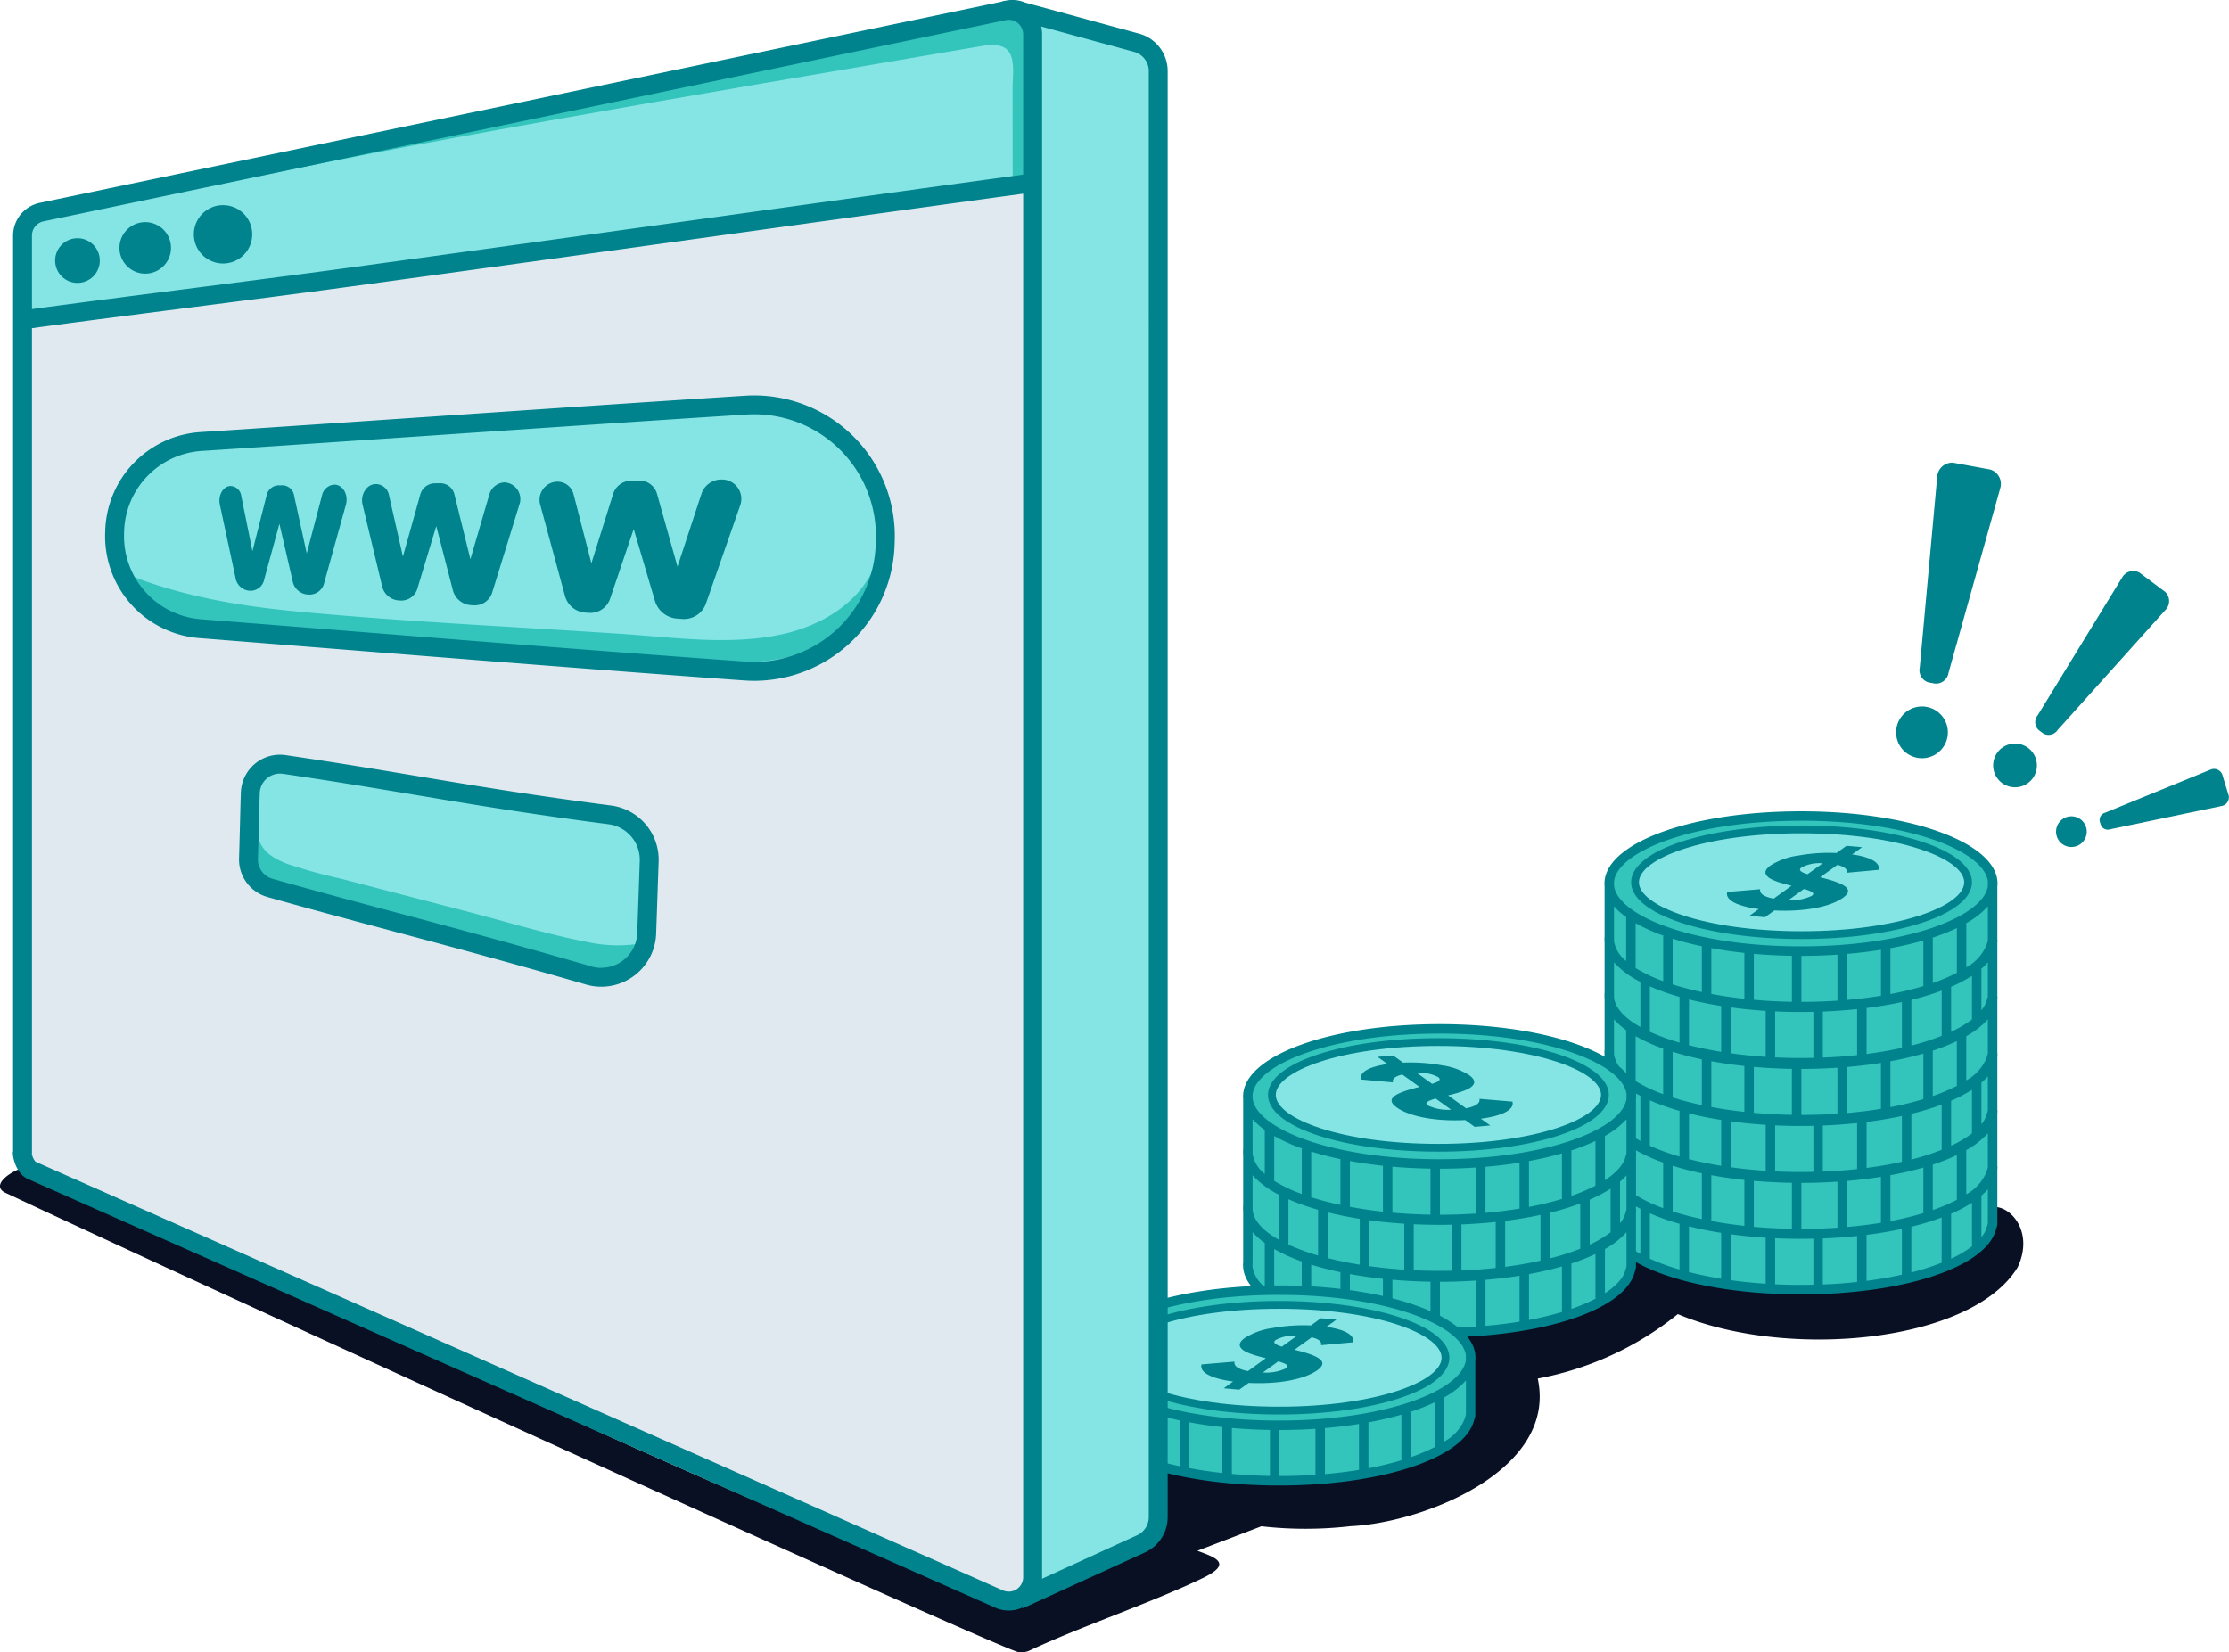 <svg xmlns="http://www.w3.org/2000/svg" width="371.988" height="275.761" viewBox="0 0 371.988 275.761"><defs><style>.a{fill:#0a1024;}.b{fill:#33c4bc;}.c{fill:#85e5e5;}.d{fill:none;stroke:#4e5159;stroke-miterlimit:10;stroke-width:0.25px;}.e{fill:#00838c;}.f{fill:#e1e9f0;}</style></defs><g transform="translate(0 194.274)"><path class="a" d="M665.811,559.1c-14.453,9.769-36.992,12.005-53.129,5.256-3.969-7.541-10.071,13.029-33.463,12.294-5.183.726-4.62,7.369,1.353,5.927,6.18,9.054-17.312,17.483-23.845,17.9a35.111,35.111,0,0,1-15.565-2.6,3.243,3.243,0,0,0-4.38,1.258c-2.753-.708-6.907-3.224-8.216.791a3.238,3.238,0,0,0-.033.657c-1.3.88-2.078,2.856-1.073,4.274a7.6,7.6,0,0,0,.549.683l-4.3,1.645a3.4,3.4,0,0,0-2.311,2.871c-5.8,2.567-11.674,9.153-17.475,11.878q-63.178-25.361-124.242-55.607-17.331-8.584-34.469-17.55c-3.594-1.88-11.874,2.632-8.193,4.359,48.344,22.67,168.322,77.145,169.068,76.64a3.234,3.234,0,0,0,1.909-.29c8.578-4.03,20.358-7.96,28.889-12.089,5.012-2.426,2.028-3.423-.959-4.524l10.686-4.089a65.4,65.4,0,0,0,14.876-.017c12.247-.581,34.546-9.36,31.237-24.637A52.458,52.458,0,0,0,616.1,573.372c18.135,7.671,49.056,4.848,56.721-7.826C676.812,557.063,666.8,551.441,665.811,559.1Z" transform="translate(-336.098 -548.323)"/></g><g transform="translate(267.757 135.405)"><g transform="translate(0.789 0.789)"><path class="b" d="M1081.17,550.478v9.167c-.146.5-.232.8-.232.8-1.636,5.686-15.177,10.126-31.749,10.126-17.215,0-31.26-4.787-31.985-10.784a4.064,4.064,0,0,1-.028-.489,3.652,3.652,0,0,1,.024-.418v-8.446c.591,6.041,14.687,10.879,31.989,10.879C1066.447,561.31,1080.507,556.5,1081.17,550.478Z" transform="translate(-1017.176 -491.519)"/><path class="b" d="M1081.206,535.214v.722c-.146.5-.233.8-.233.8-1.636,5.686-15.176,10.129-31.748,10.129-17.215,0-31.26-4.787-31.985-10.788,0-.016,0-.032,0-.047v-9.305c.591,6.044,14.688,10.879,31.989,10.879,17.262,0,31.331-4.81,31.981-10.839Z" transform="translate(-1017.212 -477.158)"/><path class="b" d="M1017.2,511.932a4.079,4.079,0,0,1-.024-.442,3.7,3.7,0,0,1,.024-.418v-8.442c.591,6.041,14.687,10.875,31.989,10.875,17.262,0,31.331-4.81,31.981-10.835v9.171c-.146.5-.232.8-.232.8-1.636,5.686-15.177,10.13-31.749,10.13-17.215,0-31.26-4.787-31.985-10.788C1017.2,511.964,1017.2,511.948,1017.2,511.932Z" transform="translate(-1017.176 -462.567)"/><path class="b" d="M1017.2,487.792a4.079,4.079,0,0,1-.024-.442,3.7,3.7,0,0,1,.024-.418v-8.442c.591,6.041,14.687,10.875,31.989,10.875,17.262,0,31.331-4.81,31.981-10.835V487.7l-.232.8c-1.636,5.686-15.177,10.129-31.749,10.129-17.215,0-31.26-4.787-31.985-10.788C1017.2,487.824,1017.2,487.808,1017.2,487.792Z" transform="translate(-1017.176 -447.945)"/><path class="b" d="M1017.2,463.692a4.059,4.059,0,0,1-.024-.438,3.774,3.774,0,0,1,.024-.422v-8.442c.591,6.041,14.687,10.875,31.989,10.875,17.262,0,31.331-4.81,31.981-10.835V463.6c-.146.5-.232.8-.232.8-1.636,5.682-15.177,10.125-31.749,10.125-17.215,0-31.26-4.787-31.985-10.788C1017.2,463.724,1017.2,463.708,1017.2,463.692Z" transform="translate(-1017.176 -433.347)"/><path class="b" d="M1081.206,439.138v.7c-.146.5-.233.8-.233.8-1.636,5.686-15.176,10.129-31.748,10.129-17.215,0-31.26-4.787-31.985-10.788,0-.016,0-.032,0-.047v-9.305c.591,6.045,14.688,10.879,31.989,10.879,17.262,0,31.331-4.81,31.981-10.839Z" transform="translate(-1017.212 -418.95)"/><path class="b" d="M1081.206,411.86v.871c-.651,6.029-14.719,10.839-31.981,10.839-17.3,0-31.4-4.834-31.989-10.879v-.8c.591-6.041,14.688-10.875,31.989-10.875C1066.491,401.021,1080.563,405.835,1081.206,411.86Zm-4.093.217c0-4.873-12.444-8.82-27.79-8.82s-27.794,3.947-27.794,8.82,12.444,8.82,27.794,8.82S1077.114,416.947,1077.114,412.077Z" transform="translate(-1017.212 -401.021)"/><path class="c" d="M1055.92,406.691c15.346,0,27.79,3.947,27.79,8.82s-12.444,8.82-27.79,8.82-27.794-3.951-27.794-8.82S1040.57,406.691,1055.92,406.691Z" transform="translate(-1023.809 -404.455)"/><path class="d" d="M1081.2,453.381a3.252,3.252,0,0,1-.028.438c-.65,6.025-14.719,10.835-31.981,10.835-17.3,0-31.4-4.834-31.989-10.875a3.365,3.365,0,0,1-.024-.4" transform="translate(-1017.176 -432.736)"/><path class="d" d="M1179.476,462.8v-8.8" transform="translate(-1115.482 -433.105)"/><path class="d" d="M1017.2,452.041v9.368a3.774,3.774,0,0,0-.024.422,4.06,4.06,0,0,0,.024.438c0,.016,0,.032,0,.047.726,6,14.77,10.788,31.985,10.788,16.572,0,30.112-4.444,31.749-10.125,0,0,.087-.3.232-.8" transform="translate(-1017.176 -431.924)"/><path class="d" d="M1081.2,477.481a3.253,3.253,0,0,1-.028.438c-.65,6.025-14.719,10.835-31.981,10.835-17.3,0-31.4-4.834-31.989-10.875a3.364,3.364,0,0,1-.024-.4" transform="translate(-1017.176 -447.333)"/><path class="d" d="M1179.476,485.839v-9.518" transform="translate(-1115.482 -446.631)"/><path class="d" d="M1017.2,476.121V485.5a3.705,3.705,0,0,0-.024.418,4.079,4.079,0,0,0,.024.442c0,.016,0,.032,0,.047.726,6,14.77,10.788,31.985,10.788,16.572,0,30.112-4.444,31.749-10.129l.232-.8" transform="translate(-1017.176 -446.509)"/><path class="d" d="M1081.17,411.86a3.2,3.2,0,0,1,.028.434,3.251,3.251,0,0,1-.028.438c-.65,6.029-14.719,10.839-31.981,10.839-17.3,0-31.4-4.834-31.989-10.879a3.368,3.368,0,0,1,0-.8c.591-6.041,14.687-10.875,31.989-10.875C1066.455,401.021,1080.527,405.835,1081.17,411.86Z" transform="translate(-1017.176 -401.021)"/><path class="d" d="M1017.2,428.261v9.376a3.7,3.7,0,0,0-.024.418,4.079,4.079,0,0,0,.024.442c0,.016,0,.032,0,.047.726,6,14.77,10.788,31.985,10.788,16.572,0,30.112-4.444,31.749-10.129,0,0,.087-.3.232-.8v-10.07" transform="translate(-1017.176 -417.52)"/><path class="d" d="M1083.71,415.511c0,4.87-12.444,8.82-27.79,8.82s-27.794-3.951-27.794-8.82,12.444-8.82,27.794-8.82S1083.71,410.638,1083.71,415.511Z" transform="translate(-1023.809 -404.455)"/><path class="d" d="M1081.2,501.621a3.252,3.252,0,0,1-.028.438c-.65,6.025-14.719,10.835-31.981,10.835-17.3,0-31.4-4.834-31.989-10.875a3.365,3.365,0,0,1-.024-.4" transform="translate(-1017.176 -461.955)"/><path class="d" d="M1179.476,509.96v-9.5" transform="translate(-1115.482 -461.252)"/><path class="d" d="M1017.2,500.261v9.376a3.707,3.707,0,0,0-.024.418,4.078,4.078,0,0,0,.024.442c0,.016,0,.032,0,.047.726,6,14.77,10.788,31.985,10.788,16.572,0,30.112-4.444,31.749-10.129,0,0,.087-.3.232-.8" transform="translate(-1017.176 -461.131)"/><path class="d" d="M1081.2,525.711a3.252,3.252,0,0,1-.028.438c-.65,6.029-14.719,10.839-31.981,10.839-17.3,0-31.4-4.834-31.989-10.879a3.366,3.366,0,0,1-.024-.4" transform="translate(-1017.176 -476.546)"/><path class="d" d="M1179.476,533.9v-9.349" transform="translate(-1115.482 -475.844)"/><path class="d" d="M1017.2,548.141a3.7,3.7,0,0,0-.024.418c0,.083,0,.166.008.245s.008.134.016.2c0,.016,0,.031,0,.047.726,6,14.77,10.788,31.985,10.788,16.572,0,30.112-4.444,31.749-10.129,0,0,.087-.3.232-.8" transform="translate(-1017.176 -490.132)"/><path class="d" d="M1017.236,524.351V533.7" transform="translate(-1017.212 -475.723)"/><path class="d" d="M1081.17,549.867c-.662,6.021-14.723,10.831-31.981,10.831-17.3,0-31.4-4.838-31.989-10.879a1.641,1.641,0,0,1-.016-.24,1.067,1.067,0,0,1-.008-.158" transform="translate(-1017.176 -490.908)"/><path class="d" d="M1179.5,549.421a3.272,3.272,0,0,1-.028.438" transform="translate(-1115.482 -490.908)"/><path class="d" d="M1017.2,548.061v9.38a3.653,3.653,0,0,0-.024.418,4.065,4.065,0,0,0,.028.489c.726,6,14.77,10.784,31.985,10.784,16.572,0,30.112-4.44,31.749-10.126,0,0,.087-.3.232-.8V548.14" transform="translate(-1017.176 -490.084)"/></g><path class="e" d="M1080.746,420.917c.015-.154.031-.308.031-.463h-.031v-8.907c.015-.154.031-.308.031-.463,0-6.765-14.408-12.063-32.8-12.063-17.9,0-32.026,5.021-32.765,11.527h-.011v.177c-.009.119-.024.238-.024.359s.015.239.024.359v8.439a4.417,4.417,0,0,0-.024.464c0,.036.006.072.007.108h-.007c0,.121.015.239.024.359v8.439a4.413,4.413,0,0,0-.024.464c0,.08.01.16.015.24h-.015c0,.121.015.239.024.359v8.439a4.4,4.4,0,0,0-.024.463c0,.086.011.171.015.257h-.015c0,.12.015.239.024.359v8.439a4.417,4.417,0,0,0-.024.464c0,.081.01.16.015.241h-.015c0,.121.015.239.024.359v8.439a4.419,4.419,0,0,0-.024.464c0,.029,0,.058.005.086h-.005c0,.121.015.239.024.359v8.439a4.41,4.41,0,0,0-.024.464,4.821,4.821,0,0,0,.035.582c.791,6.545,14.876,11.481,32.765,11.481,17.049,0,30.721-4.5,32.509-10.7l.261-.9v-9.26c.015-.154.031-.308.031-.463h-.031v-8.885c.015-.154.031-.308.031-.463h-.031v-9.039c.015-.154.031-.308.031-.463h-.031v-9.055c.015-.154.031-.308.031-.463h-.031v-9.038Zm-4.23,50.719a18.661,18.661,0,0,1-3.481,2.054v-7.506a23.59,23.59,0,0,0,3.481-1.834Zm-51.35-51.813h-.182v7.546a24.643,24.643,0,0,1-4.6-2.187v-7.494A29.387,29.387,0,0,0,1025.166,419.823Zm30.47,48.577v-7.684c1.975-.168,3.875-.4,5.686-.688V467.7C1059.538,467.991,1057.638,468.228,1055.636,468.4Zm-22.624-1v-7.65c1.752.323,3.6.591,5.519.8v7.666C1036.608,468,1034.762,467.729,1033.012,467.4Zm14.964-27.2q-2.191,0-4.312-.105v-7.681c1.41.065,2.847.1,4.312.1.7,0,1.386-.01,2.071-.025v7.684C1049.364,440.191,1048.677,440.2,1047.976,440.2Zm-1.514,1.8v7.685c-2.178-.036-4.3-.153-6.354-.338V441.68C1042.153,441.859,1044.276,441.97,1046.463,442.005Zm1.514,9.532c.7,0,1.386-.01,2.071-.025V459.2c-.682.015-1.37.025-2.071.025q-2.191,0-4.312-.105v-7.682C1045.074,451.5,1046.51,451.537,1047.976,451.537Zm3.648,7.611v-7.683c1.97-.077,3.88-.216,5.721-.412v7.681C1055.529,458.93,1053.618,459.07,1051.624,459.148Zm-3.584-9.445v-7.684c2.063,0,4.072-.072,6.02-.2V449.5C1052.137,449.63,1050.13,449.7,1048.039,449.7Zm3.584-9.574v-7.684c1.97-.077,3.88-.216,5.721-.411v7.681C1055.529,439.911,1053.618,440.05,1051.624,440.128Zm-9.537-7.8v7.678c-2.021-.134-3.98-.335-5.852-.6v-7.662C1038.1,432,1040.061,432.2,1042.087,432.327Zm-3.555,9.2v7.667c-1.923-.211-3.77-.485-5.519-.813v-7.65C1034.764,441.054,1036.607,441.322,1038.531,441.527Zm3.555,9.82v7.678c-2.021-.134-3.98-.335-5.852-.6v-7.662C1038.1,451.022,1040.061,451.217,1042.087,451.347Zm-1.978,9.353c2.045.179,4.167.29,6.354.325v7.685c-2.178-.037-4.3-.153-6.354-.338Zm7.931.338c2.063,0,4.072-.073,6.02-.2v7.684c-1.922.129-3.93.2-6.02.2Zm10.883-2.492v-7.655h-.167c2.134-.265,4.164-.606,6.065-1.016v7.643C1063,457.926,1061.03,458.274,1058.923,458.546Zm-3.286-9.165V441.7c1.975-.168,3.875-.4,5.686-.688v7.668C1059.538,448.971,1057.638,449.208,1055.636,449.381Zm3.286-9.855V431.87h-.164c2.133-.265,4.162-.605,6.062-1.016V438.5C1063,438.906,1061.03,439.254,1058.923,439.526Zm-24.265-8.014v7.656c-1.9-.309-3.7-.681-5.37-1.108v-7.636C1030.966,430.846,1032.763,431.21,1034.657,431.512Zm-3.222,8.907v7.645c-1.744-.373-3.378-.8-4.874-1.281v-7.625C1028.07,439.632,1029.7,440.054,1031.435,440.42Zm3.222,10.112v7.656c-1.9-.309-3.7-.681-5.37-1.108v-7.635C1030.966,449.866,1032.763,450.23,1034.657,450.532Zm-3.222,8.907v7.645c-1.744-.374-3.378-.8-4.874-1.281v-7.625C1028.07,458.651,1029.7,459.074,1031.435,459.439Zm31.465,7.978v-7.659c1.958-.36,3.8-.789,5.5-1.28v7.608A53.376,53.376,0,0,1,1062.9,467.417Zm3.5-10.275v-7.629a45.425,45.425,0,0,0,5.061-1.542v7.551A41.756,41.756,0,0,1,1066.4,457.142Zm-3.5-8.744v-7.66c1.958-.36,3.8-.789,5.5-1.28v7.608A53.472,53.472,0,0,1,1062.9,448.4Zm3.5-10.275v-7.629a45.405,45.405,0,0,0,5.061-1.542V436.5A41.679,41.679,0,0,1,1066.4,438.122Zm3.576-10.441v-7.524h-.172a34.426,34.426,0,0,0,4.188-1.645v7.471A30.122,30.122,0,0,1,1069.973,427.681Zm-1.577.513a53.282,53.282,0,0,1-5.5,1.332v-7.659c1.958-.36,3.8-.789,5.5-1.28Zm-7.073,1.612c-1.785.293-3.685.531-5.686.7v-7.684c1.975-.168,3.875-.4,5.686-.688Zm-7.263.824c-1.922.129-3.93.2-6.02.2v-7.684q3.095,0,6.02-.2Zm-7.6.189c-2.178-.037-4.3-.153-6.354-.338v-7.671c2.045.179,4.167.29,6.354.325Zm-7.931-.5c-1.923-.211-3.77-.485-5.519-.813v-7.65c1.752.323,3.6.591,5.519.8Zm-7.1-1.129c-1.744-.373-3.378-.8-4.874-1.281v-7.625c1.509.473,3.139.9,4.874,1.261Zm-3.725.808v7.631a35.663,35.663,0,0,1-4.952-1.807v-7.578A38.817,38.817,0,0,0,1027.71,430Zm-2.726,8.63v7.61a24.617,24.617,0,0,1-4.6-2.188v-7.494A29.007,29.007,0,0,0,1024.984,438.631Zm2.726,10.39v7.632a35.709,35.709,0,0,1-4.952-1.808v-7.578A38.831,38.831,0,0,0,1027.71,449.02Zm-2.726,8.63v7.609a24.617,24.617,0,0,1-4.6-2.188v-7.494A29.081,29.081,0,0,0,1024.984,457.651Zm2.726,10.219V475.5a35.667,35.667,0,0,1-4.952-1.807v-7.578A38.817,38.817,0,0,0,1027.71,467.87Zm1.577.424c1.679.422,3.476.786,5.37,1.088v7.656c-1.9-.309-3.7-.682-5.37-1.108Zm6.947,1.322c1.87.256,3.827.452,5.852.581v7.679c-2.021-.134-3.98-.335-5.852-.6Zm21.111.287v7.681c-1.816.2-3.727.336-5.721.414v-7.684C1053.594,470.237,1055.5,470.1,1057.345,469.9Zm1.41-.162c2.134-.265,4.164-.606,6.065-1.016v7.643c-1.82.408-3.79.756-5.9,1.029V469.74Zm7.642-1.378a45.406,45.406,0,0,0,5.061-1.542v7.551a41.679,41.679,0,0,1-5.061,1.621Zm3.576-2.79v-7.579a34.106,34.106,0,0,0,4.016-1.591v7.44h.059A29.965,29.965,0,0,1,1069.973,465.572Zm6.543-12.786a18.648,18.648,0,0,1-3.481,2.054v-7.505a23.624,23.624,0,0,0,3.481-1.835Zm-6.543-6.233v-7.579a34.168,34.168,0,0,0,4.016-1.591v7.44h.06A30,30,0,0,1,1069.973,446.553Zm6.543-12.787a18.646,18.646,0,0,1-3.481,2.054v-7.506a23.575,23.575,0,0,0,3.481-1.834Zm2.653-13.77v.588l-.2.69a7.532,7.532,0,0,1-3.4,3.792v-7.376a13.949,13.949,0,0,0,3.6-2.806Zm-31.192-19.4c18.185,0,30.553,5.14,31.192,10.085v.8c-.639,4.945-13.007,10.085-31.192,10.085-18.3,0-30.71-5.207-31.2-10.181v-.613C1017.273,405.8,1029.678,400.6,1047.976,400.6Zm-29.17,16.083v7.336a5.383,5.383,0,0,1-2.029-3.279h0v-.819h-.006l0-5.045A11.8,11.8,0,0,0,1018.806,416.681Zm2.375,10.81v7.532c-2.6-1.456-4.188-3.132-4.4-4.916h0v-.688h-.007c0-.01,0-.021,0-.031l0-5.146A14.953,14.953,0,0,0,1021.181,427.491Zm-2.375,8.061v7.336a5.38,5.38,0,0,1-2.029-3.279v-.671h-.008c0-.016,0-.032,0-.047l0-5.146A11.821,11.821,0,0,0,1018.806,435.552Zm2.375,10.959v7.533c-2.6-1.456-4.188-3.132-4.4-4.916h0v-.688h-.007c0-.01,0-.02,0-.031l0-5.146A14.947,14.947,0,0,0,1021.181,446.511Zm-2.375,8.061v7.336a5.384,5.384,0,0,1-2.029-3.279h0v-.84h-.006l0-5.023A11.8,11.8,0,0,0,1018.806,454.572Zm-2.029,13.4a3.356,3.356,0,0,1-.024-.393,2.726,2.726,0,0,1,.019-.326l0-5.146a14.946,14.946,0,0,0,4.406,3.249v7.532C1018.582,471.437,1016.993,469.761,1016.777,467.977Zm26.887,9.988v-7.681c1.41.065,2.847.1,4.312.1.7,0,1.386-.01,2.071-.025v7.684c-.682.015-1.37.025-2.071.025Q1045.785,478.07,1043.664,477.965Zm35.5-10.142-.2.69a4.728,4.728,0,0,1-.876,1.6v-6.937a10.5,10.5,0,0,0,1.075-1.059Zm0-9.958v.61l-.2.69a7.535,7.535,0,0,1-3.4,3.792v-7.376a13.947,13.947,0,0,0,3.6-2.806Zm0-9.348v.456l-.2.69a4.725,4.725,0,0,1-.876,1.6v-6.937a10.556,10.556,0,0,0,1.075-1.059Zm0-9.5v.44l-.2.69a7.532,7.532,0,0,1-3.4,3.791v-7.376a13.93,13.93,0,0,0,3.6-2.806Zm0-9.062-.2.69a4.729,4.729,0,0,1-.876,1.6v-6.937a10.471,10.471,0,0,0,1.075-1.059v5.7Z" transform="translate(-1015.176 -399.021)"/><path class="e" d="M1054.92,423.981c15.949,0,28.442-4.16,28.442-9.471s-12.493-9.471-28.442-9.471-28.442,4.16-28.442,9.471S1038.971,423.981,1054.92,423.981Zm0-17.642c16.235,0,27.142,4.225,27.142,8.171s-10.907,8.171-27.142,8.171-27.142-4.225-27.142-8.171S1038.684,406.339,1054.92,406.339Z" transform="translate(-1022.022 -402.666)"/><path class="e" d="M1072.342,424.186l-1.568,1.13,2.6.232,1.568-1.13c5.039.25,9.358-.606,11.463-2.124,1.91-1.377.514-2.35-3.821-3.411l2.873-2.071c1.212.295,1.722.737,1.554,1.315l5.351-.487c.265-1.2-1.307-2.126-4.443-2.579l1.664-1.2-2.6-.232-1.664,1.2a28.779,28.779,0,0,0-6.408.434,11.518,11.518,0,0,0-4.615,1.651c-.932.671-1.086,1.29-.485,1.846.464.505,1.808,1.009,4,1.534l-2.988,2.154c-1.636-.317-2.377-.847-2.247-1.577l-5.5.463C1066.709,422.639,1068.622,423.7,1072.342,424.186Zm7.13-6.941a6.433,6.433,0,0,1,3.541-.7l-2.531,1.824C1079.258,418.007,1078.935,417.633,1079.472,417.246Zm.413,3.581c1.518.452,1.855.746,1.282,1.159a7.732,7.732,0,0,1-3.861.7Z" transform="translate(-1046.584 -407.87)"/></g><g transform="translate(207.444 170.929)"><g transform="translate(0.79 0.787)"><path class="b" d="M928.206,568.656v9.14c-.142.5-.229.8-.229.8-1.64,5.686-15.176,10.125-31.753,10.125-17.215,0-31.256-4.787-31.981-10.784a4.113,4.113,0,0,1-.028-.489,3.029,3.029,0,0,1,.024-.422v-8.442c.591,6.041,14.684,10.875,31.985,10.875C913.455,579.456,927.5,574.661,928.206,568.656Z" transform="translate(-864.216 -538.035)"/><path class="b" d="M864.24,553.786a4.149,4.149,0,0,1-.024-.442,2.938,2.938,0,0,1,.024-.418v-8.446c.591,6.041,14.684,10.879,31.985,10.879,17.231,0,31.279-4.8,31.981-10.8v9.14c-.142.5-.229.8-.229.8-1.64,5.686-15.176,10.125-31.753,10.125-17.215,0-31.256-4.783-31.981-10.784C864.244,553.818,864.24,553.8,864.24,553.786Z" transform="translate(-864.216 -523.438)"/><path class="b" d="M928.242,529.234v.7c-.142.5-.229.8-.229.8-1.64,5.686-15.177,10.125-31.753,10.125-17.215,0-31.256-4.787-31.981-10.788,0-.016,0-.032,0-.047v-9.3c.591,6.041,14.684,10.875,31.985,10.875,17.231,0,31.279-4.795,31.981-10.8Z" transform="translate(-864.252 -509.046)"/><path class="b" d="M928.242,501.93v.93c-.7,6.005-14.751,10.8-31.981,10.8-17.3,0-31.394-4.834-31.985-10.875v-.8c.591-6.041,14.684-10.879,31.985-10.879C913.508,491.111,927.568,495.917,928.242,501.93Zm-4.381.2c0-4.87-12.444-8.82-27.794-8.82s-27.79,3.951-27.79,8.82,12.444,8.82,27.79,8.82S923.862,507.009,923.862,502.135Z" transform="translate(-864.252 -491.111)"/><path class="c" d="M902.216,496.7c15.35,0,27.794,3.951,27.794,8.82s-12.444,8.82-27.794,8.82-27.79-3.947-27.79-8.82S886.87,496.7,902.216,496.7Z" transform="translate(-870.4 -494.497)"/><path class="d" d="M928.237,543.471a3.16,3.16,0,0,1-.032.473c-.7,6.005-14.751,10.8-31.981,10.8-17.3,0-31.394-4.838-31.985-10.878a3.379,3.379,0,0,1-.024-.4" transform="translate(-864.216 -522.826)"/><path class="d" d="M1026.506,552.886v-8.8" transform="translate(-962.516 -523.195)"/><path class="d" d="M864.24,542.131V551.5a2.937,2.937,0,0,0-.024.418,4.149,4.149,0,0,0,.024.442c0,.016,0,.032,0,.047.725,6,14.766,10.784,31.981,10.784,16.576,0,30.112-4.44,31.753-10.125,0,0,.087-.3.229-.8" transform="translate(-864.216 -522.014)"/><path class="d" d="M928.237,567.571a3.158,3.158,0,0,1-.032.473c-.7,6.005-14.751,10.8-31.981,10.8-17.3,0-31.394-4.834-31.985-10.875a3.375,3.375,0,0,1-.024-.4" transform="translate(-864.216 -537.423)"/><path class="d" d="M864.24,566.211v9.376a3.025,3.025,0,0,0-.024.422,4.111,4.111,0,0,0,.028.489c.725,6,14.766,10.784,31.981,10.784,16.576,0,30.112-4.44,31.753-10.125,0,0,.087-.3.229-.8V566.29" transform="translate(-864.216 -536.599)"/><path class="d" d="M928.206,501.93a2.921,2.921,0,0,1,.032.457,3.159,3.159,0,0,1-.032.473c-.7,6.005-14.751,10.8-31.981,10.8-17.3,0-31.394-4.834-31.985-10.875a3.37,3.37,0,0,1,0-.8c.591-6.041,14.684-10.879,31.985-10.879C913.471,491.111,927.532,495.917,928.206,501.93Z" transform="translate(-864.216 -491.111)"/><path class="d" d="M864.24,518.351v9.376a3.027,3.027,0,0,0-.024.422,4.075,4.075,0,0,0,.024.438c0,.016,0,.031,0,.047.725,6,14.766,10.788,31.981,10.788,16.576,0,30.112-4.44,31.753-10.125,0,0,.087-.3.229-.8V518.43" transform="translate(-864.216 -507.61)"/><path class="d" d="M930.01,505.521c0,4.874-12.444,8.82-27.794,8.82s-27.79-3.947-27.79-8.82,12.444-8.82,27.79-8.82S930.01,500.652,930.01,505.521Z" transform="translate(-870.4 -494.497)"/></g><path class="e" d="M927.782,511.011c.015-.154.031-.308.031-.463h-.031v-8.907c.015-.154.031-.308.031-.463,0-6.765-14.408-12.063-32.8-12.063-17.9,0-32.026,5.021-32.764,11.527h-.012v.177c-.009.119-.024.239-.024.359s.015.239.024.359v8.439a4.445,4.445,0,0,0-.024.464c0,.036.006.072.007.108h-.007c0,.121.015.239.024.359v8.439a4.444,4.444,0,0,0-.024.463c0,.081.011.16.015.241h-.015c0,.12.015.239.024.359v8.439a4.45,4.45,0,0,0-.024.464,4.844,4.844,0,0,0,.035.582c.791,6.545,14.877,11.481,32.765,11.481,17.049,0,30.721-4.5,32.509-10.7l.261-.9v-9.26c.015-.154.031-.308.031-.463h-.031v-9.039ZM872.2,509.917h-.182v7.546a24.634,24.634,0,0,1-4.6-2.187v-7.494A29.383,29.383,0,0,0,872.2,509.917Zm26.458,12.621c1.97-.077,3.881-.216,5.722-.411v7.681c-1.816.2-3.728.335-5.722.414Zm-1.577,7.731c-.682.015-1.37.025-2.07.025q-2.19,0-4.312-.105v-7.681c1.41.065,2.847.1,4.312.1.7,0,1.386-.01,2.07-.025Zm-7.96-7.848V530.1c-2.021-.134-3.98-.336-5.852-.6V521.84C885.141,522.1,887.1,522.291,889.122,522.421Zm16.836,7.2v-7.656h-.167c2.134-.265,4.164-.606,6.065-1.017v7.643C910.036,529,908.066,529.348,905.958,529.62Zm-24.265-8.014v7.656c-1.9-.309-3.7-.682-5.37-1.108v-7.635C878,520.94,879.8,521.3,881.693,521.606Zm31.74,6.61v-7.629a45.482,45.482,0,0,0,5.061-1.542V526.6A41.743,41.743,0,0,1,913.433,528.216Zm3.576-10.441v-7.524h-.173a34.43,34.43,0,0,0,4.189-1.646v7.471A30.07,30.07,0,0,1,917.009,517.775Zm-1.577.513a53.317,53.317,0,0,1-5.5,1.332v-7.659c1.958-.36,3.8-.789,5.5-1.28Zm-7.073,1.612c-1.785.293-3.684.531-5.686.7V512.92c1.975-.168,3.875-.4,5.686-.688Zm-7.263.824c-1.922.129-3.929.2-6.02.2v-7.684c2.063,0,4.072-.072,6.02-.2Zm-7.6.189c-2.178-.037-4.3-.153-6.354-.338V512.9c2.044.179,4.167.29,6.354.325Zm-7.931-.5c-1.923-.211-3.77-.484-5.519-.813v-7.65c1.751.323,3.595.591,5.519.8Zm-7.1-1.129c-1.745-.374-3.379-.8-4.874-1.281v-7.625c1.509.473,3.139.9,4.874,1.261Zm-3.725.808v7.631a35.663,35.663,0,0,1-4.952-1.807v-7.578A38.9,38.9,0,0,0,874.746,520.095Zm-2.726,8.63v7.609a24.634,24.634,0,0,1-4.6-2.187v-7.494A29.036,29.036,0,0,0,872.02,528.725Zm1.577.528c1.509.473,3.139.9,4.874,1.261v7.645c-1.745-.373-3.379-.8-4.874-1.281Zm6.452,1.572c1.751.323,3.595.591,5.519.8v7.667c-1.923-.211-3.77-.485-5.519-.813Zm7.1.95c2.044.179,4.167.29,6.354.325v7.685c-2.178-.037-4.3-.153-6.354-.338Zm7.931.338c2.063,0,4.072-.072,6.02-.2V539.6c-1.922.129-3.929.2-6.02.2Zm7.6-.321c1.975-.168,3.875-.4,5.686-.688v7.668c-1.785.293-3.684.531-5.686.7Zm7.263-.959c1.958-.36,3.8-.789,5.5-1.28v7.608a53.3,53.3,0,0,1-5.5,1.332Zm7.073-1.765a34.089,34.089,0,0,0,4.016-1.591v7.44h.059a29.986,29.986,0,0,1-4.075,1.729Zm6.543-5.207a18.665,18.665,0,0,1-3.481,2.054v-7.506a23.608,23.608,0,0,0,3.481-1.834Zm2.652-13.77v.587l-.2.69c-.371,1.287-1.542,2.584-3.4,3.792v-7.377a13.93,13.93,0,0,0,3.6-2.806Zm-31.192-19.4c18.185,0,30.554,5.14,31.192,10.085v.8c-.639,4.945-13.007,10.085-31.192,10.085-18.3,0-30.71-5.207-31.2-10.182v-.613C864.309,495.9,876.714,490.692,895.012,490.692Zm-29.17,16.083v7.336a5.383,5.383,0,0,1-2.029-3.279v-.82h-.005l0-5.045A11.828,11.828,0,0,0,865.842,506.775Zm2.374,10.81v7.532c-2.6-1.456-4.188-3.132-4.4-4.916h0v-.688h-.007c0-.01,0-.02,0-.031l0-5.146A14.95,14.95,0,0,0,868.217,517.585Zm-4.4,12.118a3.309,3.309,0,0,1-.024-.392,2.746,2.746,0,0,1,.019-.326l0-5.146a11.805,11.805,0,0,0,2.031,1.808v7.336A5.383,5.383,0,0,1,863.813,529.7Zm62.392-.153-.2.69c-.371,1.286-1.542,2.584-3.4,3.791v-7.376a13.929,13.929,0,0,0,3.6-2.806Zm0-9.5-.2.69a4.732,4.732,0,0,1-.876,1.6v-6.937a10.523,10.523,0,0,0,1.075-1.058v5.7Z" transform="translate(-862.212 -489.115)"/><path class="e" d="M901.218,513.994c15.949,0,28.442-4.16,28.442-9.471s-12.493-9.471-28.442-9.471-28.442,4.16-28.442,9.471S885.269,513.994,901.218,513.994Zm0-17.642c16.236,0,27.142,4.225,27.142,8.171s-10.906,8.171-27.142,8.171-27.142-4.225-27.142-8.171S884.983,496.352,901.218,496.352Z" transform="translate(-868.611 -492.711)"/><path class="e" d="M917.41,506.86c-.168-.579.343-1.021,1.554-1.316l2.873,2.072c-4.335,1.061-5.731,2.033-3.821,3.41,2.105,1.518,6.424,2.374,11.463,2.124l1.568,1.131,2.6-.232-1.568-1.13c3.72-.491,5.633-1.548,5.268-2.85l-5.5-.463c.129.73-.611,1.26-2.247,1.577l-2.988-2.155c2.19-.524,3.532-1.028,4-1.533.6-.557.446-1.175-.485-1.846A11.512,11.512,0,0,0,925.506,504a28.834,28.834,0,0,0-6.408-.434l-1.664-1.2-2.6.232,1.664,1.2c-3.136.453-4.708,1.374-4.443,2.579Zm9.7,4.557a7.736,7.736,0,0,1-3.861-.7c-.573-.413-.237-.707,1.282-1.159Zm-2.166-5.44c.537.388.214.761-1.009,1.122l-2.531-1.825A6.436,6.436,0,0,1,924.944,505.977Z" transform="translate(-892.387 -497.139)"/></g><g transform="translate(180.639 214.541)"><g transform="translate(0.787 0.787)"><path class="b" d="M860.22,631.406v9.136c-.142.5-.229.8-.229.8-1.64,5.686-15.176,10.125-31.753,10.125-17.215,0-31.256-4.787-31.981-10.788a3.99,3.99,0,0,1-.032-.485,3.771,3.771,0,0,1,.024-.422v-8.442c.592,6.041,14.688,10.875,31.989,10.875C845.469,642.206,859.518,637.411,860.22,631.406Z" transform="translate(-796.226 -619.656)"/><path class="b" d="M860.256,612.54v.93c-.7,6.005-14.751,10.8-31.981,10.8-17.3,0-31.4-4.834-31.989-10.875v-.8c.591-6.041,14.688-10.879,31.989-10.879C845.522,601.721,859.582,606.527,860.256,612.54Zm-4.187.457c0-4.873-12.444-8.82-27.794-8.82s-27.794,3.947-27.794,8.82,12.444,8.82,27.794,8.82S856.069,617.867,856.069,613Z" transform="translate(-796.262 -601.721)"/><ellipse class="c" cx="27.794" cy="8.82" rx="27.794" ry="8.82" transform="translate(4.219 2.456)"/><path class="d" d="M860.22,612.54a2.937,2.937,0,0,1,.031.457,3.175,3.175,0,0,1-.031.473c-.7,6.005-14.751,10.8-31.981,10.8-17.3,0-31.4-4.834-31.989-10.875a3.368,3.368,0,0,1,0-.8c.592-6.041,14.688-10.879,31.989-10.879C845.485,601.721,859.546,606.527,860.22,612.54Z" transform="translate(-796.226 -601.721)"/><path class="d" d="M796.25,628.961v9.376a3.775,3.775,0,0,0-.024.422,4,4,0,0,0,.032.485c.725,6,14.766,10.788,31.981,10.788,16.576,0,30.112-4.44,31.753-10.126,0,0,.087-.3.229-.8V629.04" transform="translate(-796.226 -618.22)"/><ellipse class="d" cx="27.794" cy="8.82" rx="27.794" ry="8.82" transform="translate(4.219 2.456)"/></g><path class="e" d="M859.83,611.787c0-6.764-14.407-12.063-32.8-12.063-17.9,0-32.026,5.021-32.765,11.527h-.011v.172c-.009.122-.024.242-.024.365s.015.243.024.364v8.432a4.266,4.266,0,0,0-.024.464,4.858,4.858,0,0,0,.035.582c.791,6.545,14.877,11.481,32.765,11.481,17.049,0,30.721-4.5,32.509-10.7l.261-.9v-9.26C859.815,612.1,859.83,611.943,859.83,611.787ZM827.03,601.3c18.185,0,30.553,5.14,31.192,10.085v.8c-.639,4.945-13.007,10.085-31.192,10.085-18.3,0-30.7-5.2-31.2-10.177v-.623C796.335,606.5,808.738,601.3,827.03,601.3Zm-22.81,19.225h-.182v7.546a24.623,24.623,0,0,1-4.6-2.187v-7.494A29.35,29.35,0,0,0,804.22,620.526Zm1.4.464c1.508.473,3.139.895,4.874,1.261V629.9c-1.744-.373-3.378-.8-4.874-1.281Zm6.451,1.572c1.751.323,3.6.591,5.519.8v7.667c-1.923-.211-3.77-.484-5.519-.813Zm7.1.949c2.044.179,4.167.29,6.354.325v7.685c-2.178-.037-4.3-.153-6.354-.338Zm7.931.338c2.063,0,4.073-.072,6.02-.2v7.685c-1.922.129-3.93.2-6.02.2Zm7.6-.32c1.975-.168,3.875-.4,5.686-.688v7.668q-2.678.441-5.686.7Zm7.263-.959c1.958-.36,3.8-.789,5.5-1.28V628.9a53.488,53.488,0,0,1-5.5,1.332Zm6.9-1.709a34.43,34.43,0,0,0,4.189-1.646v7.472a30.15,30.15,0,0,1-4.016,1.7V620.86Zm-53.024.58a3.3,3.3,0,0,1-.023-.392,2.616,2.616,0,0,1,.018-.324l0-5.149a11.8,11.8,0,0,0,2.031,1.808v7.336A5.381,5.381,0,0,1,795.83,621.441Zm62.392-.153-.2.69a7.535,7.535,0,0,1-3.4,3.792v-7.377a13.924,13.924,0,0,0,3.6-2.806Z" transform="translate(-794.23 -599.724)"/><path class="e" d="M833.725,625.24c15.949,0,28.442-4.16,28.442-9.471s-12.493-9.471-28.442-9.471-28.442,4.16-28.442,9.471S817.776,625.24,833.725,625.24Zm0-17.642c16.236,0,27.142,4.225,27.142,8.171s-10.906,8.171-27.142,8.171-27.142-4.224-27.142-8.171S817.489,607.6,833.725,607.6Z" transform="translate(-800.925 -603.706)"/><path class="e" d="M849.849,624.165l-1.568,1.13,2.6.232,1.568-1.13c5.039.25,9.358-.606,11.463-2.124,1.91-1.377.514-2.349-3.821-3.41l2.873-2.072c1.212.295,1.722.737,1.554,1.316l5.351-.487c.265-1.2-1.307-2.125-4.443-2.579l1.664-1.2-2.6-.232-1.664,1.2a28.78,28.78,0,0,0-6.409.434,11.514,11.514,0,0,0-4.615,1.651c-.931.671-1.086,1.29-.485,1.846.464.506,1.807,1.009,4,1.534l-2.988,2.154c-1.636-.317-2.377-.847-2.247-1.577l-5.5.463C844.216,622.617,846.129,623.674,849.849,624.165Zm7.13-6.941a6.434,6.434,0,0,1,3.54-.7l-2.531,1.824C856.765,617.985,856.442,617.612,856.979,617.224Zm.413,3.581c1.518.452,1.855.746,1.282,1.159a7.734,7.734,0,0,1-3.861.7Z" transform="translate(-824.701 -608.134)"/></g><g transform="translate(316.427 77.193)"><g transform="translate(0)"><g transform="translate(0 40.735)"><path class="e" d="M1138.682,358.277a4.317,4.317,0,1,1,8.49,1.565,4.317,4.317,0,0,1-8.49-1.565Z" transform="translate(-1138.612 -354.696)"/></g><g transform="translate(3.93)"><path class="e" d="M1154.166,251.415l6.222,1.147a2.509,2.509,0,0,1,1.641,3.139l-8.62,30.76a2.127,2.127,0,0,1-2.26,1.826l-1.084-.2a2.127,2.127,0,0,1-1.46-2.512l2.909-31.812A2.509,2.509,0,0,1,1154.166,251.415Z" transform="translate(-1148.58 -251.385)"/></g></g><g transform="translate(16.19 18.082)"><g transform="translate(0 28.856)"><path class="e" d="M1180.38,371.909a3.649,3.649,0,1,1,5.85,4.362,3.649,3.649,0,0,1-5.85-4.362Z" transform="translate(-1179.673 -370.428)"/></g><g transform="translate(7.046)"><path class="e" d="M1214.932,297.55l4.286,3.2a2.12,2.12,0,0,1,.069,2.993l-18.04,20.089a1.8,1.8,0,0,1-2.4.539l-.747-.557a1.8,1.8,0,0,1-.167-2.45l14.106-23.022A2.12,2.12,0,0,1,1214.932,297.55Z" transform="translate(-1197.543 -297.244)"/></g></g><g transform="translate(26.718 51.163)"><g transform="translate(0 7.885)"><path class="e" d="M1208.165,401.254a2.562,2.562,0,1,1,1.5,4.9,2.562,2.562,0,0,1-1.5-4.9Z" transform="translate(-1206.373 -401.143)"/></g><g transform="translate(7.224)"><path class="e" d="M1245.169,382l1.1,3.59a1.488,1.488,0,0,1-1.2,1.723l-18.558,3.876a1.261,1.261,0,0,1-1.58-.69l-.192-.625a1.263,1.263,0,0,1,.923-1.457l17.549-7.171A1.489,1.489,0,0,1,1245.169,382Z" transform="translate(-1224.694 -381.144)"/></g></g></g><g transform="translate(3.713 1.369)"><path class="c" d="M789.5,69.958v241.3a4.931,4.931,0,0,1-2.709,4.4l-20.5,9.376-.059-.13a3.97,3.97,0,0,0,2.307-3.62V63.791a4,4,0,0,0-3.008-3.876l.067-.244,20.417,5.571A4.932,4.932,0,0,1,789.5,69.958Z" transform="translate(-599.918 -59.438)"/><path class="f" d="M514.156,133.091V365.76a4,4,0,0,1-5.615,3.651L392.016,317.767,347.09,297.859a3.662,3.662,0,0,1-1.534-2.772l.028,0V155.873h.442c15.429-2.106,38.534-4.948,53.967-7.054,35.36-4.822,78.583-10.906,113.943-15.728Zm-24.584,59.582a21.9,21.9,0,0,0-23.251-22.518c-28.874,1.837-68.935,4.661-90.881,6.072a15.492,15.492,0,0,0-14.478,15.034l-.008.3a15.492,15.492,0,0,0,14.258,15.91c22.274,1.743,62.365,5.031,90.924,7.066a21.9,21.9,0,0,0,23.417-21.252C489.56,193.079,489.564,192.874,489.572,192.673Zm-39.4,53.652a7.585,7.585,0,0,0-6.6-7.787c-22.7-2.949-33.661-5.378-54.294-8.406a4.951,4.951,0,0,0-5.67,4.728c-.1,2.847-.2,8.138-.3,10.946a4.949,4.949,0,0,0,3.6,4.933c17.692,5,30.321,7.988,53.159,14.6a7.588,7.588,0,0,0,9.7-7.018C449.89,254.408,450.048,249.771,450.17,246.325Z" transform="translate(-345.54 -103.909)"/><path class="c" d="M514.2,63.981V88.81h-.221c-35.36,4.822-78.583,10.906-113.943,15.728-15.433,2.106-38.538,4.948-53.967,7.054h-.442V97.571A4,4,0,0,1,348.8,93.66L509.388,60.07a3.986,3.986,0,0,1,4.81,3.911Z" transform="translate(-345.583 -59.628)"/><path class="c" d="M489.963,227.022a21.9,21.9,0,0,1,23.251,22.518c-.008.2-.012.406-.02.607A21.9,21.9,0,0,1,489.778,271.4c-28.559-2.035-68.651-5.323-90.924-7.066a15.492,15.492,0,0,1-14.258-15.91l.008-.3a15.492,15.492,0,0,1,14.478-15.034C421.029,231.683,461.089,228.859,489.963,227.022Z" transform="translate(-369.183 -160.777)"/><path class="c" d="M501.539,387.525a7.585,7.585,0,0,1,6.6,7.787c-.122,3.446-.28,8.083-.418,12a7.588,7.588,0,0,1-9.7,7.018c-22.838-6.616-35.467-9.605-53.159-14.6a4.949,4.949,0,0,1-3.6-4.933c.1-2.807.205-8.1.3-10.946a4.951,4.951,0,0,1,5.67-4.728C467.878,382.147,478.844,384.576,501.539,387.525Z" transform="translate(-403.514 -252.897)"/><g transform="translate(0)"><path class="d" d="M345.559,250.8V97.571a4,4,0,0,1,3.178-3.911L509.322,60.07a3.986,3.986,0,0,1,4.81,3.911v257.5a4,4,0,0,1-5.615,3.651L391.991,273.486l-44.926-19.908a3.662,3.662,0,0,1-1.534-2.772,2.053,2.053,0,0,1-.016-.264" transform="translate(-345.516 -59.628)"/><path class="d" d="M765.05,324.7l.032-.016,20.5-9.376a4.931,4.931,0,0,0,2.709-4.4V69.6a4.932,4.932,0,0,0-3.485-4.716l-20.417-5.571-.852-.233" transform="translate(-598.713 -59.081)"/><path class="d" d="M514.656,133.091C479.3,137.913,436.073,144,400.713,148.819c-15.433,2.106-38.538,4.948-53.967,7.054" transform="translate(-346.261 -103.909)"/><path class="d" d="M489.778,271.4c-28.559-2.035-68.651-5.323-90.924-7.066a15.492,15.492,0,0,1-14.258-15.91l.008-.3a15.492,15.492,0,0,1,14.478-15.034c21.946-1.412,62.007-4.235,90.881-6.072a21.9,21.9,0,0,1,23.251,22.518c-.008.2-.012.406-.02.607A21.9,21.9,0,0,1,489.778,271.4Z" transform="translate(-369.183 -160.777)"/><path class="d" d="M498.03,414.329c-22.838-6.616-35.467-9.605-53.159-14.6a4.949,4.949,0,0,1-3.6-4.933c.1-2.807.205-8.1.3-10.946a4.951,4.951,0,0,1,5.67-4.728c20.633,3.028,31.6,5.457,54.294,8.406a7.585,7.585,0,0,1,6.6,7.787c-.122,3.446-.28,8.083-.418,12A7.588,7.588,0,0,1,498.03,414.329Z" transform="translate(-403.514 -252.897)"/></g></g><g transform="translate(20.34 2.256)"><g transform="translate(0 89.903)"><g transform="translate(0 0)"><path class="b" d="M513.687,290.6c-2.269,6.927-9.092,10.987-15.888,12.458-8.684,1.88-17.966.509-26.73-.078-18.128-1.214-36.334-2.033-54.421-3.766-9.659-.925-19.272-2.588-28.3-6.26a1.944,1.944,0,0,0-.667-.15c.229.494.466.985.721,1.466a25.59,25.59,0,0,0,2.47,3.828c16.323,5.678,34.281,5.751,51.34,6.893l29.246,1.958c9.155.613,18.688,1.9,27.747-.166a28.317,28.317,0,0,0,11.241-5.274,32.569,32.569,0,0,0,4.454-12.168A1.892,1.892,0,0,0,513.687,290.6Z" transform="translate(-387.683 -289.343)"/></g></g><g transform="translate(21.199 136.17)"><path class="b" d="M505.59,429.908c.244-.435.477-.874.691-1.319a23.216,23.216,0,0,0,1.179-2.972,23.831,23.831,0,0,1-9.433-.113c-6.879-1.326-13.663-3.424-20.441-5.187l-20.69-5.382a88.623,88.623,0,0,1-8.993-2.48c-2.15-.81-4.3-2-4.863-4.382a1.706,1.706,0,0,0-1.469-1.389c-.011.133-.027.266-.036.4a41.218,41.218,0,0,0,.055,6.1,16.746,16.746,0,0,0,6.758,3.574c5.929,1.809,12.034,3.16,18.033,4.721l19.185,4.991c5.9,1.534,12,3.616,18.156,3.546C504.347,430.007,504.97,429.969,505.59,429.908Z" transform="translate(-441.447 -406.685)"/></g><g transform="translate(13.879)"><path class="b" d="M559.57,62.221c-2.828-2.339-7.379.638-10.668,1.059q-6.763.866-13.514,1.812c-18.2,2.548-114.936,25.825-112.46,25.28,33.231-7.3,76.187-14.515,129.3-23.569,1.568-.267,3.906-.558,4.894,1.037.954,1.54.525,4.155.526,5.877q.008,7.375.015,14.751c0,2.537,3.946,2.542,3.943,0q-.007-6.987-.015-13.975C561.594,71.039,562.553,64.688,559.57,62.221Z" transform="translate(-422.881 -61.333)"/></g></g><g transform="translate(2.135 0)"><g transform="translate(164.977)"><path class="e" d="M763.063,59.08l-2.128-.581s-1.519-2.5-.833-2.641a5.533,5.533,0,0,1,3.791.178C764.645,56.276,763.063,59.08,763.063,59.08Z" transform="translate(-759.924 -55.61)"/></g><path class="e" d="M529.646,61.5,510.46,56.268l-.108.4a5.542,5.542,0,0,0-3.779-.554L345.99,89.7a5.6,5.6,0,0,0-4.431,5.454V248.121h-.045c0,1.361.791,3.725,2.488,4.478l161.454,71.554a5.546,5.546,0,0,0,4.569-.024l.059.129,20.533-9.391.056-.027a6.482,6.482,0,0,0,3.575-5.812V67.73A6.479,6.479,0,0,0,529.646,61.5ZM344.713,95.152a2.429,2.429,0,0,1,1.923-2.367L507.219,59.2a2.418,2.418,0,0,1,2.913,2.367V84.982c-17.368,2.372-36.865,5.078-55.737,7.7-19.35,2.686-39.358,5.463-57.065,7.878-7.71,1.052-17.5,2.309-26.972,3.525-8.932,1.147-18.149,2.331-25.645,3.346ZM506.734,321.269,390.208,269.627l-44.894-19.893a2.678,2.678,0,0,1-.621-1.349h.021V110.612c7.56-1.026,16.95-2.231,26.047-3.4,9.476-1.217,19.274-2.475,27-3.529,17.711-2.416,37.721-5.193,57.073-7.88,18.716-2.6,38.046-5.28,55.3-7.637V319.059a2.418,2.418,0,0,1-3.4,2.211Zm24.358-12.24a3.343,3.343,0,0,1-1.819,2.985l-16,7.319c0-.092.017-.182.017-.275V61.563a5.589,5.589,0,0,0-.155-1.3l15.61,4.26a3.341,3.341,0,0,1,2.351,3.2Z" transform="translate(-341.514 -55.841)"/><g transform="translate(7.065 34.234)"><g transform="translate(23.148)"><circle class="e" cx="4.874" cy="4.874" r="4.874"/></g><g transform="translate(10.734 2.835)"><circle class="e" cx="4.303" cy="4.303" r="4.303"/></g><g transform="translate(0 5.525)"><circle class="e" cx="3.729" cy="3.729" r="3.729"/></g></g><g transform="translate(15.407 65.994)"><path class="e" d="M488.951,270.616q-.85,0-1.709-.061h0c-20.81-1.483-47.775-3.633-69.442-5.361-8.086-.645-15.446-1.232-21.492-1.706a17.058,17.058,0,0,1-15.713-17.53l.009-.293A17,17,0,0,1,396.556,229.1c9.745-.627,23.173-1.539,37.388-2.505,17.549-1.192,37.44-2.544,53.493-3.566a23.475,23.475,0,0,1,24.929,24.135l-.018.614a23.484,23.484,0,0,1-23.4,22.839Zm-1.484-3.208a20.323,20.323,0,0,0,21.73-19.724l.018-.611a20.321,20.321,0,0,0-21.575-20.9c-16.047,1.021-35.934,2.372-53.48,3.565-14.219.966-27.648,1.878-37.4,2.506a13.858,13.858,0,0,0-13,13.508l-.009.293a13.907,13.907,0,0,0,12.805,14.295c6.048.473,13.41,1.06,21.5,1.705C439.711,263.776,466.669,265.926,487.466,267.408Z" transform="translate(-380.588 -222.982)"/></g><path class="e" d="M497.738,413.788a9.218,9.218,0,0,1-2.569-.367h0c-13.184-3.818-22.9-6.41-32.287-8.917-6.884-1.837-13.386-3.573-20.863-5.685a6.512,6.512,0,0,1-4.748-6.505c.049-1.421.1-3.482.154-5.537.051-2,.1-4,.15-5.406a6.53,6.53,0,0,1,7.477-6.236c8.54,1.254,15.465,2.412,22.164,3.532,9.676,1.617,18.814,3.145,32.1,4.872a9.124,9.124,0,0,1,7.978,9.406c-.056,1.588-.119,3.428-.185,5.334-.077,2.232-.157,4.553-.232,6.665a9.175,9.175,0,0,1-9.14,8.843Zm-53.65-35.57a3.378,3.378,0,0,0-3.361,3.26c-.048,1.4-.1,3.385-.149,5.378-.052,2.066-.105,4.137-.155,5.566a3.364,3.364,0,0,0,2.454,3.361c7.455,2.106,13.946,3.839,20.818,5.673,9.408,2.511,19.135,5.107,32.351,8.935h0a6.01,6.01,0,0,0,7.679-5.558c.075-2.111.155-4.431.232-6.662.066-1.907.13-3.748.186-5.337a5.982,5.982,0,0,0-5.232-6.167c-13.345-1.734-22.512-3.267-32.216-4.89-6.683-1.117-13.593-2.272-22.1-3.522A3.439,3.439,0,0,0,444.087,378.218Z" transform="translate(-399.512 -249.106)"/><g transform="translate(34.49 80.03)"><g transform="translate(0 0.851)"><path class="e" d="M448.13,260.741h0c1.431-.019,2.429,1.678,1.962,3.358l-3.6,12.943a2.526,2.526,0,0,1-2.464,2.058l-.527-.034a2.758,2.758,0,0,1-2.318-2.306l-2.178-9.431h-.026l-2.506,9.176a2.348,2.348,0,0,1-2.257,1.956l-.432-.028a2.582,2.582,0,0,1-2.133-2.228l-2.6-12.132c-.327-1.526.56-3.087,1.774-3.1h.091a1.9,1.9,0,0,1,1.721,1.718l1.845,9.111h.025l2.322-9.161a2.133,2.133,0,0,1,1.878-1.772l.89-.012a2.019,2.019,0,0,1,1.857,1.765l2.1,9.6,2.537-9.635A2.278,2.278,0,0,1,448.13,260.741Z" transform="translate(-428.988 -260.741)"/></g><g transform="translate(23.802 0.477)"><path class="e" d="M513.118,259.791h0a2.79,2.79,0,0,1,2.471,3.76l-4.478,14.483a3.064,3.064,0,0,1-3.076,2.282l-.658-.043a3.33,3.33,0,0,1-2.9-2.594L501.75,267.15h-.033L498.63,277.36a2.811,2.811,0,0,1-2.789,2.16l-.534-.035a3.071,3.071,0,0,1-2.639-2.492l-3.23-13.475c-.406-1.692.682-3.424,2.177-3.443l.112,0a2.257,2.257,0,0,1,2.127,1.906l2.3,10.132h.031l2.854-10.19a2.552,2.552,0,0,1,2.326-1.976l1.106-.015a2.426,2.426,0,0,1,2.315,1.966l2.643,10.728,3.146-10.767A2.761,2.761,0,0,1,513.118,259.791Z" transform="translate(-489.353 -259.79)"/></g><g transform="translate(53.429)"><path class="e" d="M594.786,258.582h0a3.234,3.234,0,0,1,3.2,4.272l-5.739,16.438a3.872,3.872,0,0,1-3.949,2.56l-.845-.055a4.178,4.178,0,0,1-3.717-2.964l-3.52-11.917h-.042l-3.9,11.51a3.49,3.49,0,0,1-3.536,2.41l-.678-.044a3.783,3.783,0,0,1-3.346-2.827L564.6,262.812a3.03,3.03,0,0,1,2.737-3.869l.141,0a2.769,2.769,0,0,1,2.694,2.14l2.943,11.41h.04l3.6-11.479a3.167,3.167,0,0,1,2.957-2.234l1.41-.018a3.028,3.028,0,0,1,2.965,2.219l3.417,12.151,4.012-12.2A3.486,3.486,0,0,1,594.786,258.582Z" transform="translate(-564.493 -258.581)"/></g></g></g></svg>